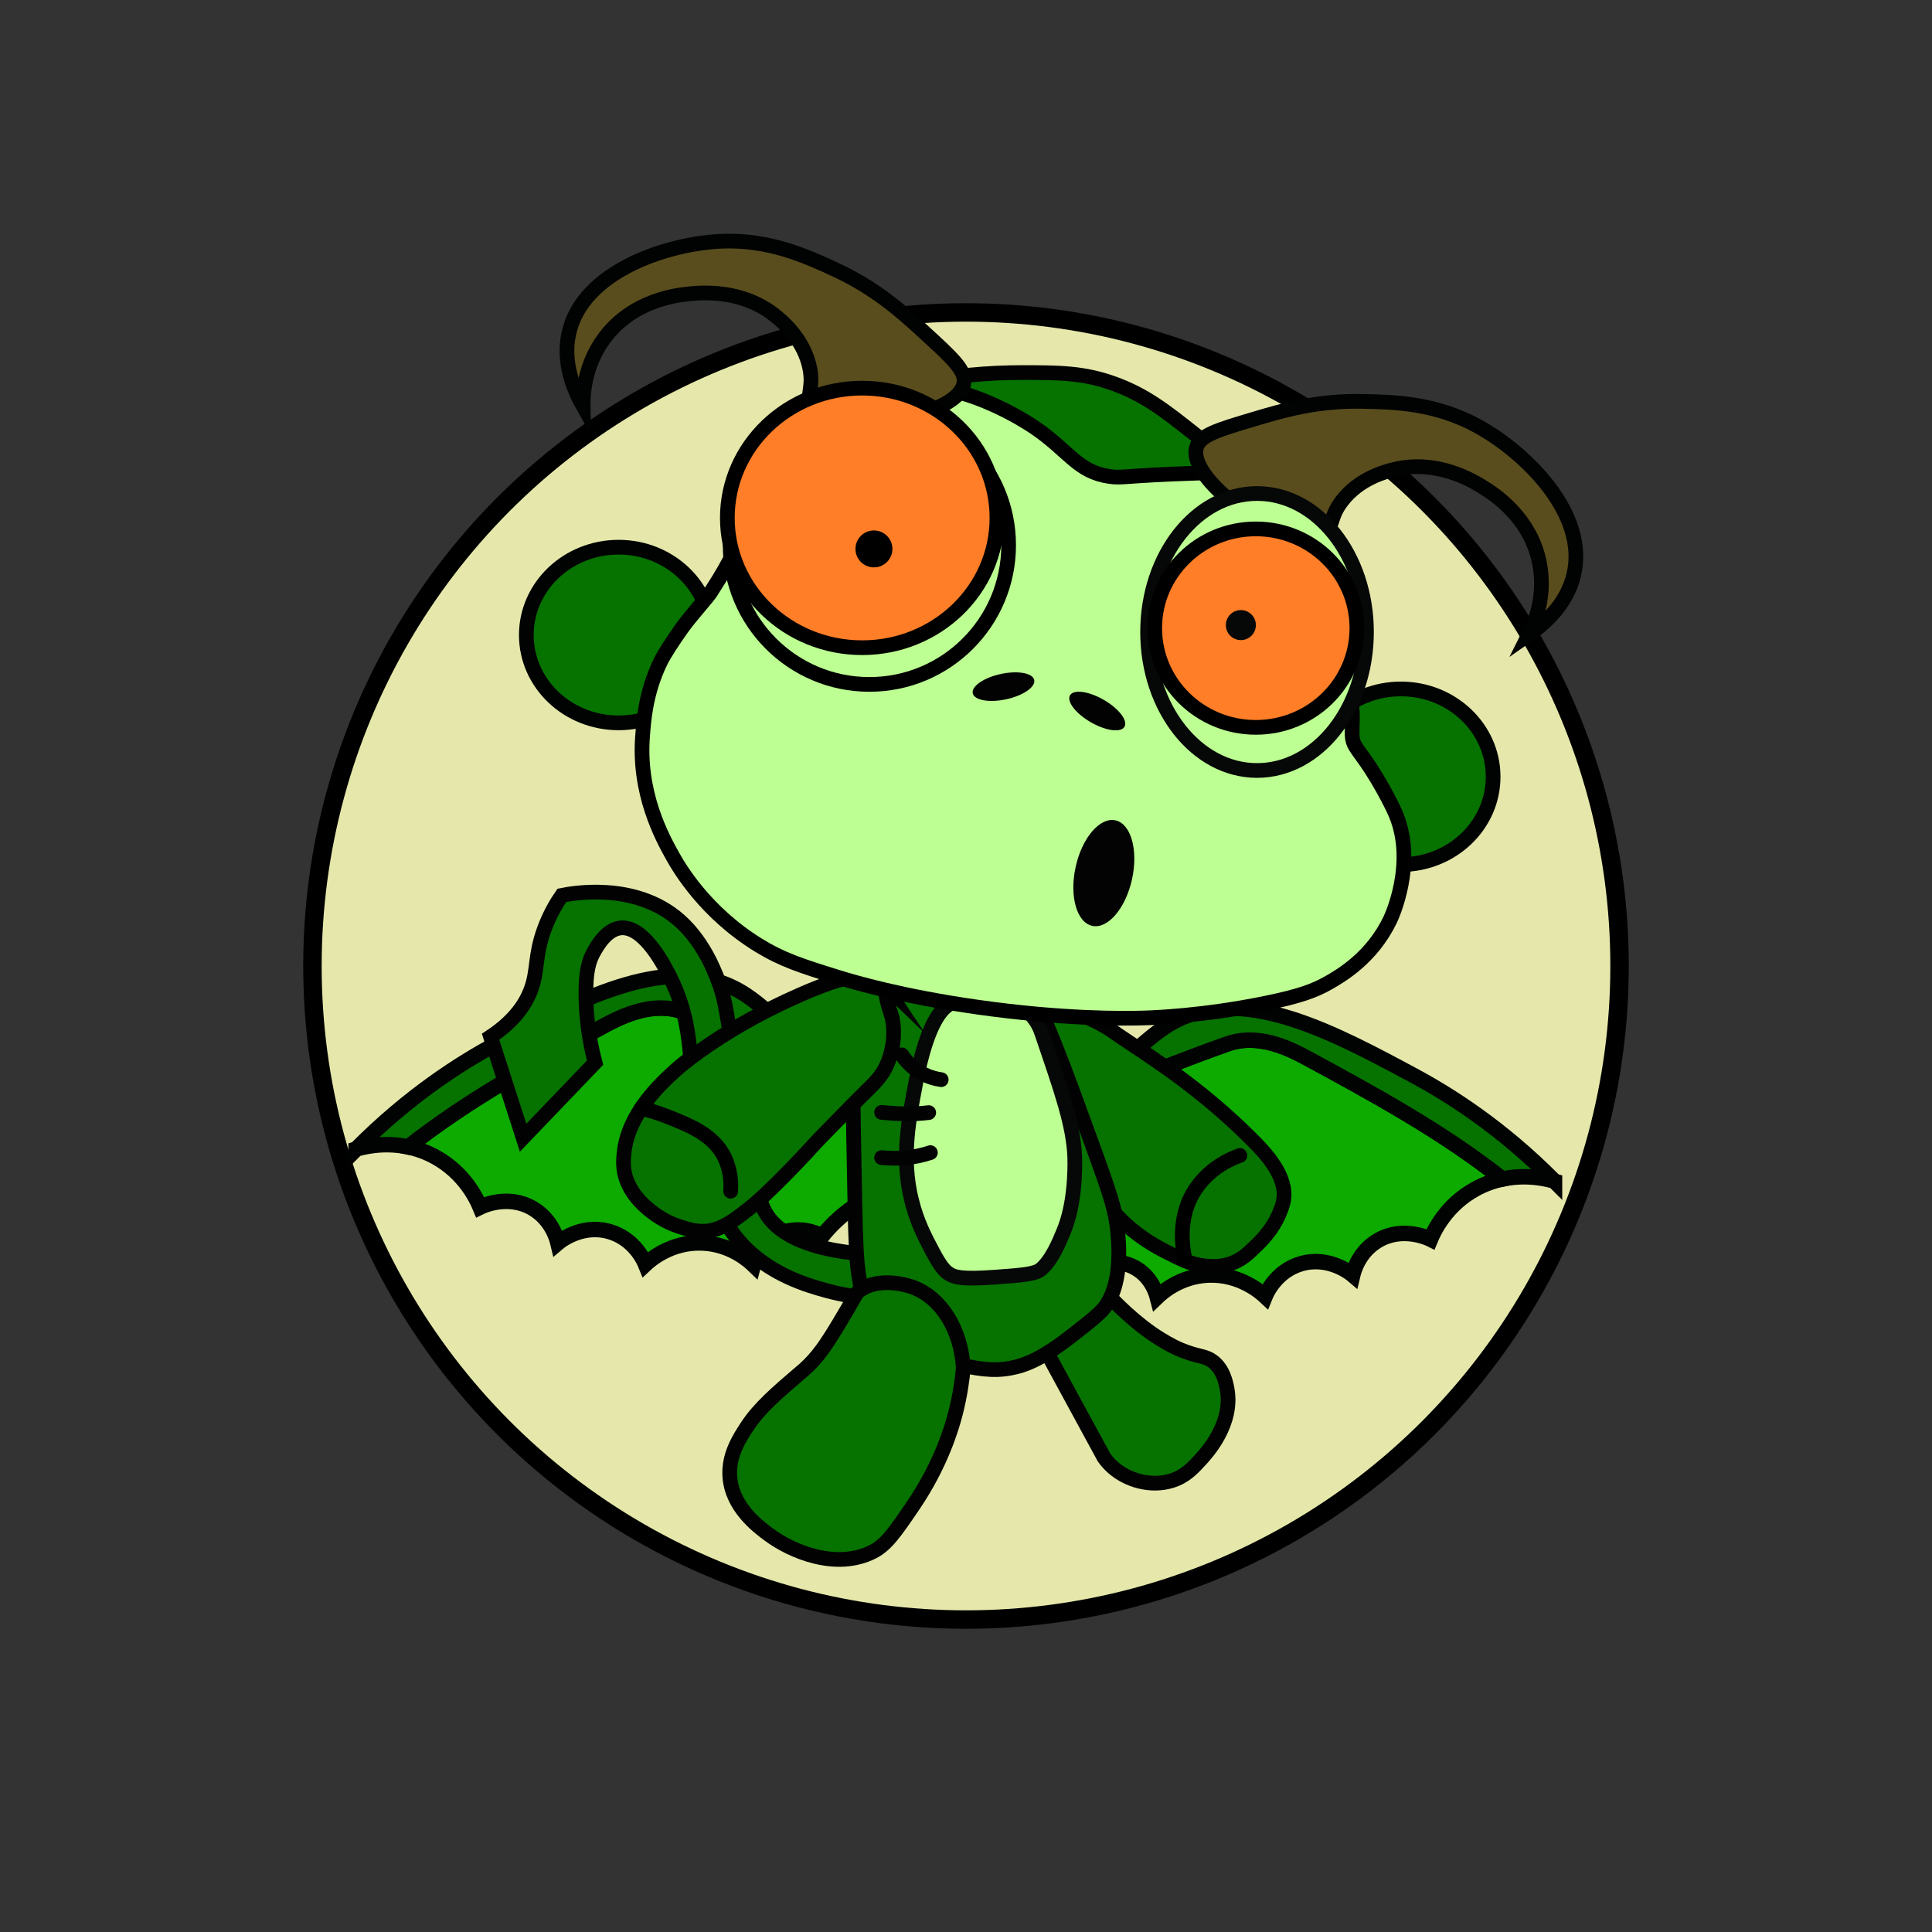 <?xml version="1.0" encoding="UTF-8"?>
<svg xmlns="http://www.w3.org/2000/svg" viewBox="0 0 2000 2000">
  <rect x="0" y="0" width="2000" height="2000" fill="#333333" stroke="none"/>
  <defs>
    <style>
      .cls-1 {
        fill: #ff7e27;
      }

      .cls-1, .cls-2, .cls-3, .cls-4, .cls-5, .cls-6, .cls-7, .cls-8, .cls-9 {
        stroke-width: 15.218px;
      }

      .cls-1, .cls-2, .cls-3, .cls-5, .cls-10, .cls-6, .cls-7, .cls-11, .cls-8, .cls-9, .cls-12 {
        stroke-miterlimit: 10;
      }

      .cls-1, .cls-3, .cls-4, .cls-10, .cls-9 {
        stroke: #000;
      }

      .cls-2, .cls-3, .cls-4 {
        fill: none;
        stroke-linecap: round;
      }

      .cls-2, .cls-7 {
        stroke: #020202;
      }

      .cls-4 {
        stroke-linejoin: round;
      }

      .cls-13 {
        fill: #020202;
      }

      .cls-5 {
        stroke: #060707;
      }

      .cls-5, .cls-14, .cls-9 {
        fill: #bdff92;
      }

      .cls-10 {
        fill: #e5e8aa;
        stroke-width: 19.092px;
      }

      .cls-15 {
        fill: #060707;
      }

      .cls-6, .cls-7, .cls-11 {
        fill: #067200;
      }

      .cls-6, .cls-11, .cls-8, .cls-12 {
        stroke: #010202;
      }

      .cls-16 {
        fill: #030303;
      }

      .cls-11, .cls-12 {
        stroke-width: 16px;
      }

      .cls-8 {
        fill: #594d1d;
      }

      .cls-12 {
        fill: #0daa00;
      }
    </style>
  </defs>
  <g id="Balls">
    <circle class="cls-10" cx="1000" cy="1000" r="676.562"></circle>
  </g>
  <g id="Dragon">
    <path class="cls-12" d="M1269.62,1081c-75.893,26.899-145.331,58.405-223.376,78.574,4.133,17.654,6.211,43.879-7.366,68.988-7.263,13.431-16.865,22.583-24.542,28.461,12.861.291,36.26,2.496,62.01,15.171,26.227,12.909,42.409,30.534,50.453,40.645,16.41-8.734,35.75-8.503,50.545.914,15.032,9.568,19.539,24.906,20.596,28.964,4.582-4.42,23.346-21.499,52.762-22.761,33.165-1.423,55.005,18.326,58.977,22.051,1.198-2.952,11.092-26.18,37.077-33.783,29.071-8.506,51.904,10.263,53.602,11.71.911-3.827,6.133-24.065,26.031-35.775,25.675-15.109,52.473-2.298,54.477-1.297,3.517-8.422,16.017-35.375,46.625-52.09,9.461-5.166,18.869-8.381,27.769-10.265-62.549-49.358-133.325-87.939-204.64-126.507-26-14-54-23-81-13Z"></path>
    <path class="cls-12" d="M708.266,1047.775c75.893,26.899,145.331,58.405,223.376,78.574-4.133,17.654-6.211,43.879,7.366,68.988,7.263,13.431,16.865,22.583,24.542,28.461-12.861.291-36.26,2.496-62.01,15.171-26.227,12.909-42.409,30.534-50.453,40.645-16.41-8.734-35.75-8.503-50.545.914-15.032,9.568-19.539,24.906-20.596,28.964-4.582-4.42-23.346-21.499-52.762-22.761-33.165-1.423-55.005,18.326-58.977,22.051-1.198-2.952-11.092-26.18-37.077-33.783-29.071-8.506-51.904,10.263-53.602,11.71-.911-3.827-6.133-24.065-26.031-35.775-25.675-15.109-52.473-2.298-54.477-1.297-3.517-8.422-16.017-35.375-46.625-52.09-9.461-5.166-18.869-8.381-27.769-10.265,62.549-49.358,133.325-87.939,204.64-126.507,26-14,54-23,81-13Z"></path>
    <path class="cls-11" d="M368.637,1189.539c55.289-55.781,108.86-89.535,145.714-109.333,81.339-43.695,172.057-92.429,243.53-58.291,39.901,19.058,53.902,54.438,117.943,74.068,25.404,7.787,47.62,9.705,62.467,10.102-1.093,2.497-4.224,9.907-6.648,20.264-78.045-20.169-147.483-51.675-223.376-78.574-27-10-55-1-81,13-71.315,38.568-142.091,77.149-204.64,126.507-26.649-5.641-48.735.656-53.99,2.257Z"></path>
    <path class="cls-11" d="M1609.249,1222.764c-55.289-55.781-108.86-89.535-145.714-109.333-81.339-43.695-172.057-92.429-243.53-58.291-39.901,19.058-53.902,54.438-117.943,74.068-25.404,7.787-47.62,9.705-62.467,10.102,1.093,2.497,4.224,9.907,6.648,20.264,78.045-20.169,147.483-51.675,223.376-78.574,27-10,55-1,81,13,71.315,38.568,142.091,77.149,204.64,126.507,26.649-5.641,48.735.656,53.99,2.257Z"></path>
    <g>
      <path id="L_Leg" class="cls-7" d="M1144.83,1338.206c7.857,8.508,30.448,32.17,56.683,48.195,9.836,6.008,16.981,9.796,27.622,13.523,13.669,4.788,18.965,4.027,25.896,9.064,11.406,8.289,14.097,22.728,15.25,28.917,6.651,35.699-20.966,65.996-26.903,72.508-8.349,9.159-16.509,18.11-30.643,22.443-21.619,6.627-45.751-.405-60.999-14.099-4.223-3.793-7.128-7.518-8.92-10.071-19.214-35.34-38.427-70.681-57.641-106.021-.184-2.086-.341-5.012-.193-8.496.255-6.003,1.097-26.019,15.825-40.858,16.985-17.112,40.487-15.418,44.023-15.106Z"></path>
      <path id="L_Arm" class="cls-7" d="M1145.981,1246.276c16.053,20.687,35.966,37.117,63.517,50.641,9.991,4.904,21.937,12.004,37.981,13.595,5.711.567,14.726,1.371,25.347-1.998,11.97-3.797,19.072-10.703,27.092-18.502,7.546-7.339,21.142-20.882,27.838-43.16.477-1.588.803-3.17,1.089-5.047,3.696-24.261-19.015-48.266-31.229-60.555-50.624-50.933-98.248-81.765-128.688-102.073-8.361-5.578-15.076-10.203-19.134-13.02-4.99-3.249-12.216-7.556-21.379-11.69-9.162-4.133-16.647-6.462-21.141-7.787-63.81-18.813-95.932-28.377-102.497-19.079-9.454,13.39,19.346,52.105,96.312,157.101 0.0 0,17.419,26.171,44.892,61.575Z"></path>
      <path id="L_Hand" class="cls-3" d="M1226.498,1302.599c-1.405-6.15-9.124-41.905,11.304-71.935,15.59-22.919,37.901-31.815,45.749-34.551"></path>
      <path id="Tail" class="cls-7" d="M889.325,1297.636c-27.584-2.355-81.632-10.885-98.404-45.318-7.782-15.975-13.089-48.919-18.559-82.867-.495-3.075-.094-1.552-1.726-11.222-7.58-44.899-12.725-75.569-15.969-94.951-3.62-21.628-4.991-29.895-9.064-41.865-3.238-9.516-15.227-44.75-42.297-68.624-45.998-40.567-112.31-27.844-121.711-25.896-5.143,7.462-12.391,19.298-18.127,34.959-10.185,27.809-6.347,42.403-13.829,62.622-4.949,13.372-15.673,31.429-41.806,48.774,11.226,34.839,22.452,69.677,33.677,104.516,24.832-25.896,49.664-51.792,74.496-77.688-7.399-28.245-9.235-51.97-9.463-68.634-.354-25.852,3.136-36.849,7.855-45.421,3.269-5.939,13.13-23.959,28.054-25.464,24.972-2.519,46.84,42.103,52.223,53.086,16.112,32.875,18.26,62.028,19.854,77.688,9.793,96.206,15.629,153.546,51.36,194.219,29.867,33.998,70.915,45.303,89.772,50.497,28.954,7.974,70.992,12.645,75.098,1.726,1.726-4.589-2.181-14.777-41.433-40.139Z"></path>
      <path id="Body" class="cls-7" d="M885.009,1247.715c1.395,65.452,2.445,93.816,22.731,118.833,14.896,18.37,36.254,30.212,36.254,30.212,13.811,7.657,25.007,10.479,46.9,15.537,31.101,7.186,43.777,6.019,54.957,4.028,15.048-2.68,33.048-9.739,63.301-33.377,20.644-16.129,31.004-24.145,36.254-32.226,5.122-7.885,16.214-28.136,11.797-74.235-2.258-23.566-7.017-37.669-27.478-94.088-31.998-88.229-42.052-113.551-57.402-146.312-5.949-12.697-11.102-23.113-14.674-30.212-15.876,1.777-40.818,3.176-70.494-1.582-61.53-9.866-92.427-37.85-109.914-24.169-4.869,3.81-8.714,11.252-5.755,58.122,2.391,37.87,7.261,69.161,11.509,91.499.276,22.053.856,63.634,2.014,117.97Z"></path>
      <path id="Belly" class="cls-5" d="M943.706,1242.823c-11.103-44.737-2.688-85.017,4.316-122.142,12.128-64.292,28.088-76.587,33.449-80.277,14.376-9.897,35.511-15.038,55.676-9.064,2.123.629,26.947,8.37,38.196,30.643,1.534,3.037,2.385,5.493,2.802,6.71,21.897,63.919,32.846,95.879,34.405,128.399,0,0,1.992,41.549-9.767,73.149-.856,2.3-1.826,4.669-1.826,4.669-4.411,10.774-12.159,29.695-23.456,39.126-5.968,4.982-19.96,6.086-47.7,8.089-34.972,2.526-42.108-.057-47.467-3.558-4.199-2.743-8.457-6.8-17.264-23.522-7.683-14.588-15.892-30.176-21.364-52.223Z"></path>
      <path class="cls-2" d="M933.564,1091.98c2.756,4.178,7.782,10.638,15.969,16.185,9.922,6.723,19.568,8.771,24.817,9.495"></path>
      <path class="cls-2" d="M912.631,1198.369c17.457,1.723,34.331.225,50.497-5.179"></path>
      <path class="cls-2" d="M912.631,1151.54c15.79,1.557,31.822,2.348,48.771.216"></path>
      <path id="R_Arm" class="cls-7" d="M912.106,1015.191c-4.233-4.105-10.147-4.681-15.538-4.748-15.497-.191-30.151,3.786-53.518,13.164-4.247,1.704-21.429,8.663-43.858,19.869-6.008,3.002-10.978,5.602-14.483,7.464-0,0-.005.003-.005.003-0.0 0-13.126,6.968-25.652,14.524-38.632,23.303-58.644,41.439-58.644,41.439-15.87,14.382-50.429,45.722-54.419,86.993-.656,6.79-1.542,17.159,3.059,28.675,6.477,16.213,17.988,25.865,25.357,31.682,12.067,9.524,23.423,13.658,27.823,15.111,10.421,3.442,21.782,7.193,35.175,4.1,13.498-3.117,25.227-12.301,38.131-22.405.926-.725,1.597-1.262,2.206-1.756,5.735-4.642,16.937-14.375,41.572-39.681,22.41-23.019,20.064-22.073,38.552-40.662,12.085-12.152,23.883-24.59,36.115-36.594,11.555-11.34,18.536-17.838,23.954-29.78,5.11-11.264,6.395-22.007,6.728-25.311.893-8.862.131-15.819-.254-18.712-1.169-8.772-2.724-9.023-5.827-21.796-3.414-14.056-2.495-17.722-6.474-21.58Z"></path>
      <path id="R_Hand" class="cls-3" d="M756.393,1233.112c.551-8.04.165-20.59-5.827-33.88-11.017-24.436-37.228-34.38-59.129-43.16-11.536-4.624-21.38-7.233-27.702-8.686"></path>
      <path id="R_Leg" class="cls-7" d="M997.224,1415.894c-1.075,12.005-3.284,28.439-8.2,47.476-3.625,14.037-14.673,52.524-44.023,95.599-18.312,26.875-27.468,40.312-41.649,47.476-37.042,18.712-82.732.682-108.115-18.343-10.926-8.189-37.338-27.966-39.707-59.129-1.711-22.511,10.013-40.315,18.127-52.655,12.448-18.93,31.553-35.277,52.871-53.518,3.969-3.396,3.799-3.141,5.827-4.963,14.27-12.822,22.722-25.46,36.254-47.907,18.548-30.767,17.077-30.926,21.148-33.88,21.622-15.689,53.467-4.202,55.46-3.453,29.506,11.094,49.439,43.904,52.007,83.298Z"></path>
      <ellipse id="L_Ear_F" class="cls-6" cx="640.352" cy="657.37" rx="95.5" ry="90.923"></ellipse>
      <ellipse id="R_Ear_F" class="cls-6" cx="1450.186" cy="804.104" rx="95.5" ry="90.923"></ellipse>
      <path id="Fore_Head" class="cls-7" d="M927.087,400.786c53.822-12.425,98.915-15.104,130.561-15.115,39.224-.013,63.704.204,94.664,11.221,32.699,11.637,54.112,28.553,84.603,52.738,31.664,25.116,50.089,47.21,60.319,60.76,1.13,1.496,2.054,2.748,2.684,3.609-56.16,12.209-101.595,8.517-129.479,4.028-35.666-5.741-55.891-19.7-181.559-85.169-26.898-14.013-48.672-25.288-61.793-32.073Z"></path>
      <path id="Fiill" class="cls-14" d="M676.979,838.848c40.882,91.952,100.41,133.326,126.458,148.901,49.995,29.894,101.205,39.22,153.649,48.771,34.387,6.262,62.631,8.059,119.121,11.653,76.518,4.868,114.777,7.302,161.417,3.021,74.708-6.857,121.1-11.115,161.417-47.044,1.568-1.397,4.096-3.65,7.226-6.732,7.418-7.304,45.578-45.388,47.156-103.757,1.166-43.137-18.286-74.635-27.861-90.139-7.831-12.68-15.921-22.35-22.158-29.056-6.946-10.892-8.078-19.512-7.815-25.39.336-7.523,3.028-12.198,1.222-20.379-1.267-5.736-4.031-9.96-6.832-13.574-11.448-14.77-26.223-22.864-34.837-29.392-10.728-8.13-16.491-20.295-29.539-43.802-14.765-26.597-23.898-43.05-23.861-65.506.018-11.205,2.345-39.239-1.967-53.074-2.298-7.372-6.474-13.379-6.474-13.38-0-0-4.593-3.384-7.266-8.222-6.709-12.144-38.885-10.899-41.946-10.756-67.613,3.151-70.486,8.554-90.626,4.304-26.238-5.537-46.314-19.974-53.95-25.464-13.437-9.663-19.56-17.224-26.759-24.169-30.145-29.084-75.856-44.182-113.942-44.455-44.121-.316-76.731,19.272-86.751,25.464-33.516,20.711-43.777,43.369-120.416,164.87-4.432,7.027-12.478,21.657-25.464,40.139-19.176,27.289-24.706,29.385-34.528,44.455-23.758,36.45-24.974,75.694-25.464,91.499-.926,29.88,5.07,54.483,10.79,71.214Z"></path>
      <path id="Out" class="cls-4" d="M735.507,613.486c-3.31,5.113-20.993,24.578-29.611,36.753-9.611,13.579-18.266,26.854-22.011,34.528-16.279,33.35-17.618,64.667-18.559,75.53-5.211,60.194,19.937,106.32,31.507,126.89,7.061,12.553,33.818,57.561,88.046,91.067,24.675,15.246,44.395,21.535,82.004,33.233,17.974,5.591,67.064,19.997,145.017,31.075,88.531,12.581,151.183,11.86,172.639,11.222,9.263-.276,60.685-2.035,125.399-15.221,35.792-7.293,50.916-13.041,65.104-21.077,13.484-7.637,45.325-26.256,64.139-65.559,1.355-2.831,26.846-57.885,6.042-108.331-4.21-10.208-12.587-25.735-19.854-37.837-18.319-30.506-24.953-31.528-25.612-44.635-.474-9.435,2.027-27.527-2.586-39.958-1.01-2.723-2.135-4.689-2.565-5.3-4.283-6.096-12.263-8.115-36.871-33.571-15.071-15.59-21.783-25.252-26.069-31.104-4.679-6.389-9.554-14.41-14.628-25.552-5.592-12.28-12.564-30.848-16.401-55.676,2.366-7.953,6.567-26.337-.863-46.613-1.943-5.302-5.529-15.088-14.337-22.726-13.471-11.681-31.088-11.339-47.381-10.795-74.58,2.492-75.864,5.355-89.197,3.453-33.088-4.721-41.797-25.747-75.961-49.49-7.984-5.549-82.664-56.185-151.347-42.009-77.324,15.96-129.004,110.34-163.432,173.214-4.761,8.695-8.261,16.322-22.612,38.488Z"></path>
      <ellipse class="cls-13" cx="1038.81" cy="710.807" rx="32.557" ry="13.391" transform="translate(-126.948 236.063) rotate(-12.224)"></ellipse>
      <ellipse class="cls-13" cx="1135.879" cy="736.055" rx="13.391" ry="32.557" transform="translate(-69.503 1351.728) rotate(-60)"></ellipse>
      <path class="cls-8" d="M997.822,397.028c2.546-13.072-11.986-26.363-41.049-52.944-21.486-19.651-48.797-45.099-93.177-65.51-29.11-13.388-68.141-31.338-118.488-28.768-54.766,2.795-141.869,30.839-156.191,95.016-6.852,30.706,5.32,59.092,14.743,75.785-.178-11.45.898-41.909,21.746-70.249,29.676-40.342,76.318-44.997,88.526-46.215,11.311-1.129,54.999-5.488,90.35,24.087,6.069,5.078,28.404,23.763,34.099,53.442,3.864,20.137-3.747,26.803,1.414,35.991,19.649,34.981,150.773,16.603,158.026-20.635Z"></path>
      <path class="cls-8" d="M1238.525,463.433c3.42-12.871,22.298-18.479,60.054-29.693,27.912-8.291,63.596-19.252,112.434-18.225,32.034.674,74.986,1.577,119.151,25.882,48.043,26.439,114.145,89.716,98.992,153.701-7.25,30.614-30.6,50.832-46.368,61.731,5.162-10.222,17.5-38.091,11.127-72.692-9.071-49.253-48.995-73.815-59.444-80.244-9.682-5.957-47.076-28.963-91.795-17.802-7.678,1.916-35.931,8.967-54.019,33.177-12.273,16.426-8.339,25.747-16.994,31.758-32.957,22.883-142.879-50.929-133.137-87.594Z"></path>
      <circle id="L_Lip" class="cls-9" cx="899.992" cy="564.373" r="144.132"></circle>
      <ellipse id="L_Ball" class="cls-1" cx="892.49" cy="536.139" rx="139.55" ry="134.355"></ellipse>
      <circle id="L_Hole" cx="904.698" cy="568.232" r="19.114"></circle>
      <ellipse id="R_Lip" class="cls-5" cx="1301.285" cy="654.243" rx="113.294" ry="143.36"></ellipse>
      <ellipse id="R_Ball" class="cls-1" cx="1299.992" cy="650.24" rx="104.665" ry="102.72"></ellipse>
      <circle id="R_Hole" class="cls-15" cx="1284.534" cy="647.095" r="15.538"></circle>
      <ellipse id="Mouth" class="cls-16" cx="1142.688" cy="903.842" rx="55.915" ry="29.872" transform="translate(14.277 1825.446) rotate(-77.583)"></ellipse>
    </g>
  </g>
</svg>
